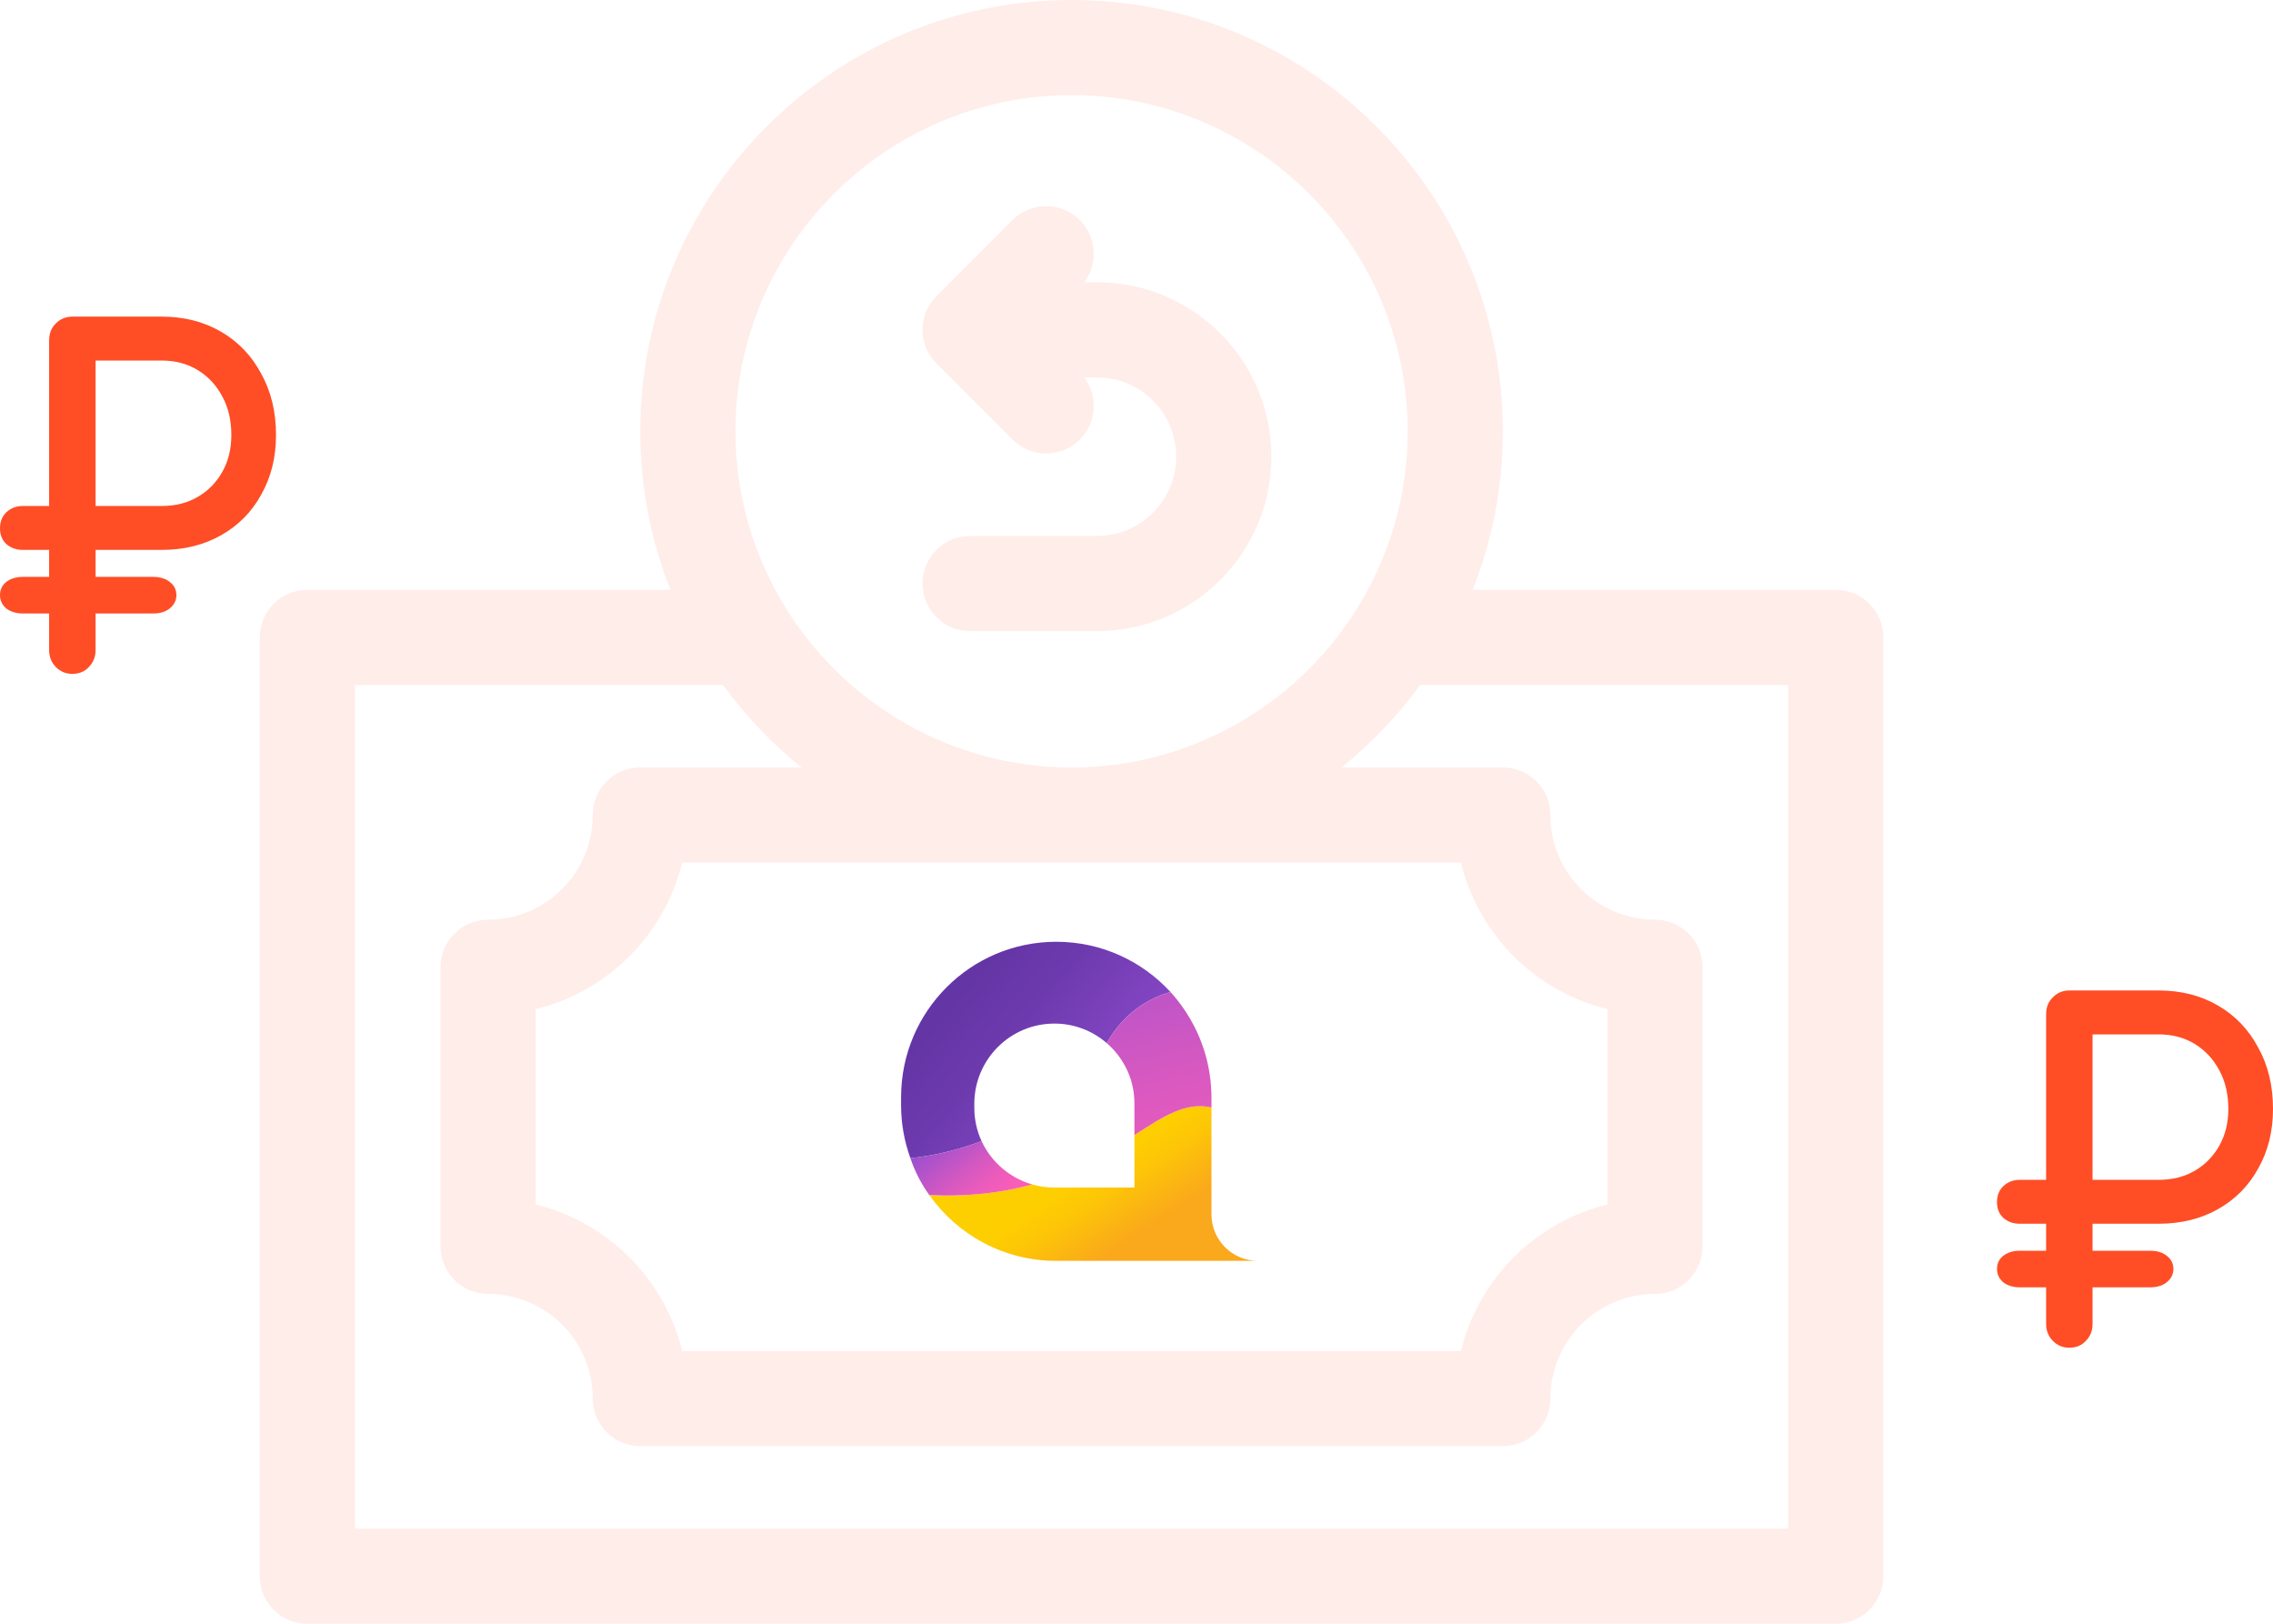 <svg width="280" height="200" viewBox="0 0 280 200" fill="none" xmlns="http://www.w3.org/2000/svg">
<g clip-path="url(#clip0_12511_14025)">
<path fill-rule="evenodd" clip-rule="evenodd" d="M78.875 53.125C78.875 23.826 102.701 0 132 0C161.299 0 185.125 23.826 185.125 53.125C185.125 60.018 183.806 66.608 181.408 72.656H226.141C229.377 72.656 232 75.28 232 78.516V194.141C232 197.377 229.377 200 226.141 200H37.859C34.623 200 32 197.377 32 194.141V78.516C32 75.28 34.623 72.656 37.859 72.656H82.592C80.194 66.608 78.875 60.018 78.875 53.125ZM97.137 75.44C97.106 75.389 97.073 75.338 97.04 75.288C92.96 68.875 90.594 61.271 90.594 53.125C90.594 30.299 109.174 11.719 132 11.719C154.826 11.719 173.406 30.299 173.406 53.125C173.406 61.264 171.044 68.864 166.969 75.273C166.929 75.333 166.891 75.394 166.853 75.455C159.481 86.92 146.61 94.531 132 94.531C117.383 94.531 104.508 86.913 97.137 75.44ZM89.059 84.375H43.719V188.281H220.281V84.375H174.941C172.171 88.172 168.91 91.588 165.253 94.531H185.125C188.361 94.531 190.984 97.155 190.984 100.391C190.984 107.51 196.756 113.281 203.875 113.281C207.111 113.281 209.734 115.905 209.734 119.141V153.516C209.734 156.752 207.111 159.375 203.875 159.375C196.756 159.375 190.984 165.146 190.984 172.266C190.984 175.502 188.361 178.125 185.125 178.125H78.875C75.639 178.125 73.016 175.502 73.016 172.266C73.016 165.146 67.244 159.375 60.125 159.375C56.889 159.375 54.266 156.752 54.266 153.516V119.141C54.266 115.905 56.889 113.281 60.125 113.281C67.244 113.281 73.016 107.51 73.016 100.391C73.016 97.155 75.639 94.531 78.875 94.531H98.747C95.09 91.588 91.829 88.172 89.059 84.375ZM133.563 34.766C135.289 32.47 135.107 29.196 133.018 27.107C130.73 24.819 127.02 24.819 124.732 27.107L115.357 36.482C113.068 38.77 113.068 42.48 115.357 44.768L124.732 54.143C127.02 56.431 130.73 56.431 133.018 54.143C135.107 52.054 135.289 48.78 133.563 46.484H135.125C140.518 46.484 144.89 50.857 144.89 56.25C144.89 61.643 140.518 66.016 135.125 66.016H119.5C116.264 66.016 113.64 68.639 113.64 71.875C113.64 75.111 116.264 77.734 119.5 77.734H135.125C146.991 77.734 156.609 68.115 156.609 56.25C156.609 44.385 146.991 34.766 135.125 34.766H133.563ZM84.033 106.25C81.863 115.135 74.869 122.128 65.984 124.298V148.358C74.869 150.528 81.863 157.522 84.033 166.406H179.967C182.137 157.522 189.131 150.528 198.016 148.358V124.298C189.131 122.128 182.137 115.135 179.967 106.25H84.033Z" fill="#FF4D26" fill-opacity="0.1"/>
<g clip-path="url(#clip1_12511_14025)">
<path fill-rule="evenodd" clip-rule="evenodd" d="M130.119 116C119.559 116 111 124.574 111 135.152V136.105C111 138.407 111.406 140.613 112.149 142.658C113.425 142.523 114.856 142.299 116.399 141.937C118.104 141.537 119.614 141.047 120.911 140.549C120.341 139.3 120.021 137.914 120.021 136.451V135.959C120.021 130.501 124.438 126.076 129.887 126.076C132.367 126.076 134.631 126.995 136.364 128.508C136.359 128.504 136.352 128.497 136.347 128.492C136.914 127.442 138.07 125.642 140.17 124.129C141.697 123.03 143.173 122.479 144.191 122.191C140.697 118.386 135.687 116 130.119 116Z" fill="url(#paint0_linear_12511_14025)"/>
<path fill-rule="evenodd" clip-rule="evenodd" d="M139.743 139.81V140.085V143.316V146.271H129.87C128.927 146.271 128.017 146.136 127.154 145.889C122.705 147.12 118.368 147.395 114.477 147.196C117.941 152.098 123.646 155.302 130.101 155.302H154.953C151.794 155.302 149.234 152.739 149.234 149.578V136.412C148.753 136.302 148.281 136.25 147.815 136.25C145.228 136.25 142.797 137.837 139.743 139.81Z" fill="url(#paint1_linear_12511_14025)"/>
<path fill-rule="evenodd" clip-rule="evenodd" d="M140.171 124.129C138.071 125.642 136.915 127.442 136.348 128.492C136.353 128.497 136.359 128.504 136.365 128.508C136.368 128.511 136.372 128.514 136.376 128.516C136.434 128.568 136.489 128.622 136.545 128.673C136.591 128.716 136.632 128.752 136.681 128.799C137.097 129.195 137.478 129.625 137.82 130.087C137.86 130.142 137.9 130.2 137.941 130.257C138.014 130.361 138.086 130.465 138.155 130.572C138.218 130.668 138.28 130.765 138.342 130.866C138.37 130.911 138.394 130.957 138.421 131.003C138.56 131.24 138.692 131.492 138.818 131.758C138.832 131.787 138.845 131.816 138.858 131.844C138.989 132.126 139.108 132.425 139.217 132.74C139.222 132.755 139.229 132.77 139.234 132.786C139.263 132.872 139.297 132.95 139.324 133.039C139.35 133.122 139.364 133.199 139.387 133.281C139.388 133.284 139.388 133.288 139.39 133.291C139.469 133.58 139.533 133.859 139.581 134.129C139.603 134.239 139.622 134.35 139.639 134.462C139.65 134.541 139.662 134.619 139.671 134.696C139.724 135.136 139.745 135.542 139.744 135.895V139.81C143.347 137.481 146.086 135.691 149.235 136.412V135.197C149.234 135.025 149.231 134.845 149.226 134.66C149.226 134.647 149.225 134.633 149.225 134.62C149.183 133.254 148.988 131.551 148.424 129.67C147.444 126.398 145.788 124.047 144.564 122.612C144.497 122.534 144.431 122.455 144.362 122.379C144.321 122.332 144.279 122.285 144.239 122.241C144.224 122.223 144.207 122.207 144.192 122.191C143.173 122.479 141.697 123.03 140.171 124.129Z" fill="url(#paint2_linear_12511_14025)"/>
<path fill-rule="evenodd" clip-rule="evenodd" d="M120.91 140.549C119.613 141.047 118.103 141.537 116.399 141.937C114.855 142.299 113.424 142.523 112.148 142.658L112.149 142.661C112.154 142.675 112.159 142.689 112.164 142.702C112.399 143.398 112.716 144.189 113.15 145.034C113.586 145.88 114.046 146.6 114.475 147.196H114.476C118.338 147.393 122.639 147.122 127.052 145.914C127.094 145.903 127.129 145.894 127.153 145.889C124.382 145.096 122.109 143.124 120.913 140.547C120.912 140.548 120.912 140.548 120.91 140.549Z" fill="url(#paint3_linear_12511_14025)"/>
</g>
</g>
<path d="M2.806 75.563C1.999 75.563 1.32 75.357 0.77 74.944C0.257 74.493 0 73.948 0 73.31C0 72.634 0.257 72.089 0.77 71.676C1.32 71.263 1.999 71.056 2.806 71.056H18.871C19.714 71.056 20.393 71.263 20.906 71.676C21.456 72.089 21.731 72.634 21.731 73.31C21.731 73.948 21.456 74.493 20.906 74.944C20.393 75.357 19.714 75.563 18.871 75.563H2.806ZM2.806 67.732C1.999 67.732 1.32 67.488 0.77 67C0.257 66.512 0 65.873 0 65.085C0 64.258 0.257 63.601 0.77 63.113C1.32 62.587 1.999 62.324 2.806 62.324H10.618V67.732H2.806ZM8.913 83C8.106 83 7.427 82.718 6.877 82.155C6.327 81.591 6.052 80.897 6.052 80.07V41.93C6.052 41.066 6.327 40.371 6.877 39.845C7.427 39.282 8.106 39 8.913 39H19.916C22.667 39 25.106 39.62 27.233 40.859C29.36 42.099 31.011 43.826 32.184 46.042C33.395 48.221 34 50.737 34 53.592C34 56.333 33.395 58.775 32.184 60.916C31.011 63.056 29.36 64.728 27.233 65.93C25.106 67.132 22.667 67.732 19.916 67.732H11.774V80.07C11.774 80.897 11.498 81.591 10.948 82.155C10.435 82.718 9.756 83 8.913 83ZM11.774 62.324H19.916C21.603 62.324 23.088 61.948 24.372 61.197C25.656 60.446 26.665 59.413 27.398 58.099C28.132 56.784 28.498 55.282 28.498 53.592C28.498 51.789 28.132 50.211 27.398 48.859C26.665 47.469 25.656 46.38 24.372 45.592C23.088 44.803 21.603 44.408 19.916 44.408H11.774V62.324Z" fill="#FF4D26"/>
<path d="M248.806 158.563C247.999 158.563 247.32 158.357 246.77 157.944C246.257 157.493 246 156.948 246 156.31C246 155.634 246.257 155.089 246.77 154.676C247.32 154.263 247.999 154.056 248.806 154.056H264.871C265.714 154.056 266.393 154.263 266.906 154.676C267.456 155.089 267.731 155.634 267.731 156.31C267.731 156.948 267.456 157.493 266.906 157.944C266.393 158.357 265.714 158.563 264.871 158.563H248.806ZM248.806 150.732C247.999 150.732 247.32 150.488 246.77 150C246.257 149.512 246 148.873 246 148.085C246 147.258 246.257 146.601 246.77 146.113C247.32 145.587 247.999 145.324 248.806 145.324H256.618V150.732H248.806ZM254.913 166C254.106 166 253.427 165.718 252.877 165.155C252.327 164.592 252.052 163.897 252.052 163.07V124.93C252.052 124.066 252.327 123.371 252.877 122.845C253.427 122.282 254.106 122 254.913 122H265.916C268.667 122 271.106 122.62 273.233 123.859C275.36 125.099 277.011 126.826 278.184 129.042C279.395 131.221 280 133.737 280 136.592C280 139.333 279.395 141.775 278.184 143.915C277.011 146.056 275.36 147.728 273.233 148.93C271.106 150.131 268.667 150.732 265.916 150.732H257.773V163.07C257.773 163.897 257.498 164.592 256.948 165.155C256.435 165.718 255.756 166 254.913 166ZM257.773 145.324H265.916C267.603 145.324 269.088 144.948 270.372 144.197C271.656 143.446 272.665 142.413 273.398 141.099C274.132 139.784 274.498 138.282 274.498 136.592C274.498 134.789 274.132 133.211 273.398 131.859C272.665 130.469 271.656 129.38 270.372 128.592C269.088 127.803 267.603 127.408 265.916 127.408H257.773V145.324Z" fill="#FF4D26"/>
<defs>
<linearGradient id="paint0_linear_12511_14025" x1="116.053" y1="124.703" x2="142.148" y2="146.62" gradientUnits="userSpaceOnUse">
<stop stop-color="#6435A5"/>
<stop offset="0.24" stop-color="#6D3AAE"/>
<stop offset="0.63" stop-color="#8747C6"/>
<stop offset="1" stop-color="#934ED1"/>
</linearGradient>
<linearGradient id="paint1_linear_12511_14025" x1="132.555" y1="145.131" x2="138.118" y2="153.579" gradientUnits="userSpaceOnUse">
<stop stop-color="#FECF00"/>
<stop offset="0.34" stop-color="#FDC607"/>
<stop offset="1" stop-color="#FAA81C"/>
</linearGradient>
<linearGradient id="paint2_linear_12511_14025" x1="145.53" y1="151.863" x2="134.411" y2="108.219" gradientUnits="userSpaceOnUse">
<stop stop-color="#F85DB9"/>
<stop offset="0.17" stop-color="#EF5CBB"/>
<stop offset="0.45" stop-color="#D558C1"/>
<stop offset="0.81" stop-color="#AC52CB"/>
<stop offset="1" stop-color="#934ED1"/>
</linearGradient>
<linearGradient id="paint3_linear_12511_14025" x1="125.612" y1="145.488" x2="118.921" y2="136.902" gradientUnits="userSpaceOnUse">
<stop stop-color="#F85DB9"/>
<stop offset="0.17" stop-color="#EF5CBB"/>
<stop offset="0.45" stop-color="#D558C1"/>
<stop offset="0.81" stop-color="#AC52CB"/>
<stop offset="1" stop-color="#934ED1"/>
</linearGradient>
<clipPath id="clip0_12511_14025">
<rect width="200" height="200" fill="white" transform="translate(32)"/>
</clipPath>
<clipPath id="clip1_12511_14025">
<rect width="45" height="40" fill="white" transform="translate(110 116)"/>
</clipPath>
</defs>
</svg>
